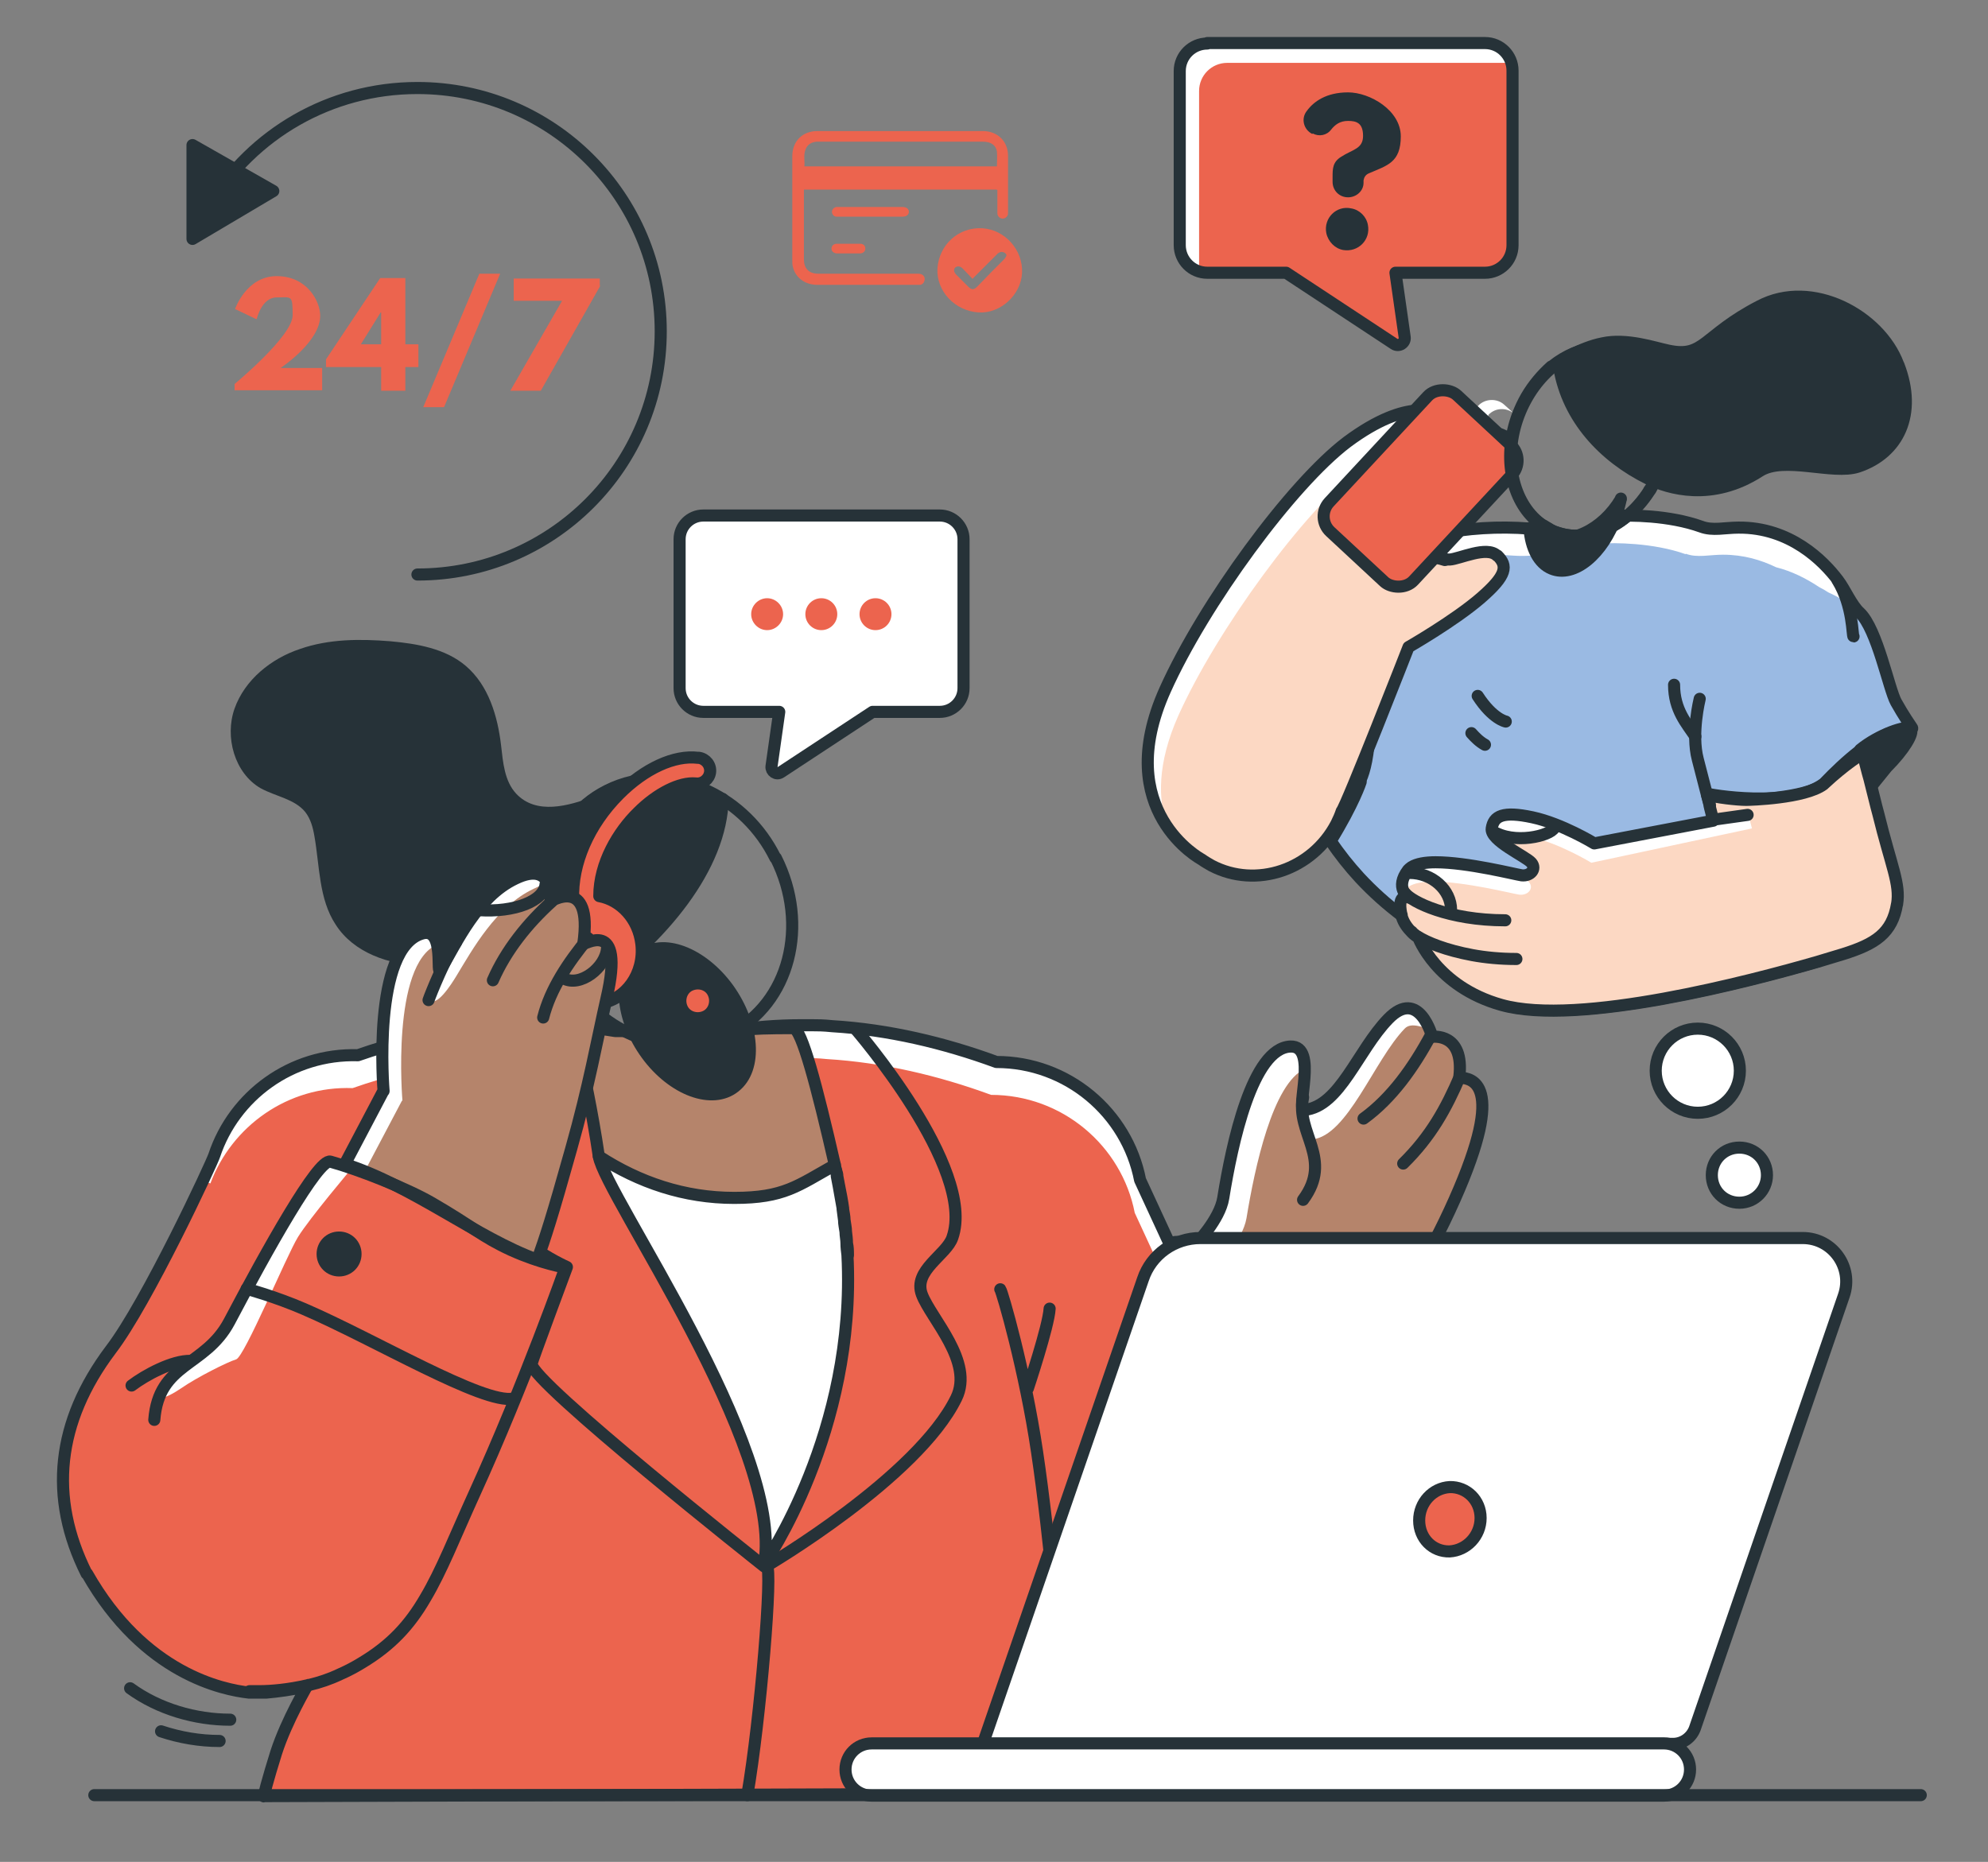 <svg xmlns="http://www.w3.org/2000/svg" viewBox="0 0 411 385"><rect x="0" y="0" width="411" height="385" fill="#808080" stroke="none"/><defs><style>.cls-2,.cls-3,.cls-4,.cls-7{stroke:#263238;stroke-linecap:round;stroke-linejoin:round;stroke-width:2.5px}.cls-8{fill:#fcd8c3}.cls-2{fill:none}.cls-4,.cls-9{fill:#263238}.cls-10,.cls-7{fill:#fff}.cls-11,.cls-3{fill:#ec644e}.cls-12{fill:#b5846b}.cls-13{fill:#9abae3}</style></defs><g id="Layer_1"><path d="M43.4 42.2c8.8-14.4 24.7-24 42.9-24 27.8 0 50.3 22.5 50.3 50.3s-22.5 50.3-50.3 50.3" class="cls-2"/><path d="m39.8 30 16.7 9.5-16.7 9.9z" class="cls-4"/><path d="m53 66-4.4-2.1s2.3-6.8 8.6-6.8 9 5.2 9 8.2c0 5.4-8.2 10.8-8.2 10.8h8.6v4.6H48.5v-1.3s12-9.9 12-14.2-.2-3.7-3.3-3.7-4.1 4.4-4.1 4.4ZM86.5 71.3v4.6h-2.7v4.9h-5v-4.9H67.4v-1.6l11.2-16.8h5.2v13.7h2.7Zm-7.8-6.7-4.1 6.6h4.2v-6.6ZM91.8 84.2h-4.3l11.6-27.6h4.3zM124.1 59.1l-12.3 21.7h-6.3l10.7-18.6h-10v-4.6H124v1.5ZM249.6 8.9H307c3.2 0 5.7 2.6 5.7 5.7v36.1c0 3.2-2.6 5.7-5.7 5.7h-18.5l1.9 13.3c.2 1.2-1.2 2.1-2.2 1.4l-22.3-14.7h-16.3c-3.2 0-5.7-2.6-5.7-5.7v-36c0-3.2 2.6-5.7 5.7-5.7Z" class="cls-11"/><path d="M312.6 13.2c-.5-.1-1-.2-1.5-.2h-57.4c-3.2 0-5.8 2.6-5.8 5.8v36.1c0 .5 0 1 .2 1.5-2.5-.6-4.3-2.9-4.3-5.5V14.7c0-3.2 2.6-5.7 5.7-5.7h57.4c2.7 0 4.9 1.8 5.5 4.3Z" class="cls-10"/><path d="M249.6 8.9H307c3.2 0 5.7 2.6 5.7 5.7v36.1c0 3.2-2.6 5.7-5.7 5.7h-18.5l1.9 13.3c.2 1.2-1.2 2.1-2.2 1.4l-22.3-14.7h-16.3c-3.2 0-5.7-2.6-5.7-5.7v-36c0-3.2 2.6-5.7 5.7-5.7Z" class="cls-2"/><path d="M271.3 27.7c-1.8-.9-2.4-3.2-1.1-4.8 1.4-1.9 4-3.8 8.5-3.8s10.9 3.7 10.9 9.1-2.8 6-6.5 7.6c-.8.3-1.1.9-1.2 1.5v.5c0 1.7-1.5 3-3.2 3-1.8 0-3.2-1.4-3.2-3.2v-1c0-1.7 0-3.1 1.8-4.2 2.3-1.5 4.5-1.6 4.5-4.3s-1.4-3.1-3.1-3.1-2.7.8-3.5 1.8c-.9 1.2-2.5 1.5-3.8.8Zm11.5 18.8c.6 3.1-2 5.7-5.1 5.2-1.7-.3-3.1-1.7-3.5-3.5-.6-3.1 2.1-5.8 5.2-5.1 1.7.3 3.1 1.7 3.4 3.4" class="cls-9"/><path d="M194.3 106.6h-48.9c-2.7 0-4.9 2.2-4.9 4.9v30.8c0 2.7 2.2 4.9 4.9 4.9h15.7l-1.6 11.3c-.1 1 1 1.8 1.9 1.2l19-12.5h13.9c2.7 0 4.9-2.2 4.9-4.9v-30.8c0-2.7-2.2-4.9-4.9-4.9" class="cls-7"/><path d="M161.9 127c0 1.8-1.5 3.3-3.3 3.3s-3.3-1.5-3.3-3.3 1.5-3.3 3.3-3.3 3.3 1.5 3.3 3.3" class="cls-11"/><circle cx="169.8" cy="127" r="3.3" class="cls-11"/><circle cx="181" cy="127" r="3.3" class="cls-11"/><path d="M394.1 150.9c-.7 0-1.5.1-2.3.3-2.2.6-4.7 2.1-7.1 3.9 0 0-.2.2-.3.2-2.6 2-5 4.3-7.3 6.6l-.1.1c-1.9 1.9-8.8 4.1-16 3.2 0 0-7.8-.9-8.1-1.1s1.3 2 3.3 5c3.1 4.7 7.8 11.9 12.2 18.5 2.8 4.2 5.4 8.2 7.4 11.2-13.5 3.9-49.3 13.4-65.3 8.9-13.5-3.8-17.2-14-17.2-14s-.1 0-.3-.2c0 0-.1 0-.2-.1-.4-.3-.8-.6-.9-.8-.7-.7-1.6-1.8-2-3.2-3.2-2.4-6.1-5-8.8-7.9-2.2-2.4-4.2-4.9-6-7.6 4.8-7.8 6.2-12.2 6.2-12.2h-.2c-.3 0-.8.2-1.6.3-2.6.2-7.5-.5-11-8.1-.9-1.9-2.1-3.6-3.6-4.9-.9-.8-1.8-1.6-2.7-2.2l-.2-.1c-1.9-1.2-3.8-2.1-5.6-2.7h-.1c-3.1-1.1-5.6-1.4-5.6-1.4 1.6-5.8 9-4.4 11.5-12.7.4-1.4 1-2.7 1.7-3.9.6-1.1 1.2-2 1.9-2.8.9-1.1 1.7-2 2.4-2.6 6.5-6.4 14.7-7.7 23.8-9.1s5-1 5-1c6.3-1.3 12.8-1.7 19.2-1.2 1.8 2.6 4.6 3.9 7.5 3.9s4.5-.8 6.3-2.6l3.4-3.8c.2 0 .4 0 .7-.1 2.7-.2 10.9-.2 17.6 2.2 2.4.9 4.9.2 7.7.2C370.1 109 377 116 380 120c1.4 1.8 2.8 5.2 4.5 6.7 3.6 3.4 6 15.8 7.5 18.5s2.2 4.7 2.3 5.4v.3Z" class="cls-13"/><path d="M275 173.9s0 0 0 0l.6-1.2c-.2.4-.4.7-.7 1.1Z" style="stroke:#263238;stroke-linecap:round;stroke-linejoin:round;stroke-width:2.5px;fill:#fcd8c3"/><path d="M348.5 114.5c2.4.9 4.9.2 7.7.2 4.3 0 7.9 1.1 11 2.6 3.2.8 6.2 2.3 8.9 4.1.6.3 1.3.7 1.9 1.1 2 .9 4 2.1 5.8 3.5-1.4-1.7-2.6-4.4-3.8-6-3-4-9.9-11.1-20.6-10.9-2.7 0-5.3.7-7.7-.2-6.6-2.4-14.9-2.5-17.6-2.2-.3 0-.6 0-.7.1l-3.4 3.8c-1.8 1.7-4 2.6-6.3 2.6s-5.7-1.3-7.5-3.9c-6.4-.5-12.9-.1-19.2 1.2l-5 1c-9.1 1.4-17.3 2.7-23.8 9.1-.7.6-1.5 1.5-2.4 2.6-.6.8-1.3 1.7-1.9 2.8-.5.9-.9 1.9-1.3 2.9v-.1c.9-1.1 1.7-2 2.4-2.6 6.5-6.4 14.7-7.7 23.8-9.1s5-1 5-1c6.3-1.3 12.8-1.7 19.2-1.2s17.2-2.4 17.2-2.4c.2 0 .4 0 .7-.1 2.7-.2 10.9-.2 17.6 2.2Z" class="cls-10"/><path d="M391.8 151.2c-2.2.6-4.7 2.1-7.1 3.9 0 0-.2.2-.3.2-2.6 2-5.1 4.4-7.3 6.7-6.9 5.3-23.9 2.3-24.2 2.1h0s1.3 2 3.3 5c3.1 4.7 7.8 11.9 12.2 18.5 2.8 4.2 5.4 8.2 7.4 11.2-13.5 3.9-49.3 13.4-65.3 8.9-13.5-3.8-17.2-14-17.2-14s-.1 0-.3-.2c0 0-.1 0-.2-.1-.4-.3-.8-.6-.9-.8-.7-.7-1.6-1.8-2-3.2-3.2-2.4-6.1-5-8.8-7.9-2.2-2.4-4.2-4.9-6-7.6 4.8-7.8 6.2-12.2 6.2-12.2h-.2c-.3 0-.8.2-1.6.3-2.6.2-7.5-.5-11-8.1-.9-1.9-2.1-3.6-3.6-4.9-.9-.8-1.8-1.6-2.7-2.2l-.2-.1c-1.9-1.2-3.8-2.1-5.6-2.7h-.1c-3.1-1.1-5.6-1.4-5.6-1.4 1.6-5.8 9-4.4 11.5-12.7.4-1.4 1-2.7 1.7-3.9h0c.6-1.1 1.2-2 1.9-2.8.9-1.1 1.7-2 2.4-2.6 6.5-6.4 14.7-7.7 23.8-9.1h0l5-1c6.3-1.3 12.8-1.7 19.2-1.2h0s0 0 0 0c1.8 2.6 4.6 3.9 7.5 3.9s4.5-.8 6.3-2.6l3.4-3.8c.2 0 .4 0 .7-.1 2.7-.2 10.9-.2 17.6 2.2 2.4.9 4.9.2 7.7.2C370.1 109 377 116 380 120c1.4 1.8 2.8 5.2 4.5 6.7 3.6 3.4 6 15.8 7.5 18.5s2.9 4.7 3.3 5.3c.4.5-2.6.5-3.4.7Z" class="cls-2"/><path d="M386.7 162.8s-.3-6-2.1-7.8c3.8-3.1 9.6-5.1 10.4-4.3s-1.4 4.4-4.9 7.9c-.1.1-3.3 4.1-3.4 4.2" class="cls-4"/><path d="M305.5 143.9c3.1 4.8 5.8 5.3 5.8 5.3M304.2 151.6c.8.9 1.7 1.8 2.8 2.4" class="cls-2"/><path d="M392.9 183.9c-.2 7.6-5.1 11.2-11.8 13.4 0 0-2 .6-5.3 1.6-13.5 3.9-49.3 13.4-65.3 8.9-13.5-3.8-17.2-14-17.2-14s-.1 0-.3-.2c0 0-.1 0-.2-.1-.3-.2-.6-.5-.9-.8-.7-.7-1.6-1.8-2-3.2 0-.2 0-.4-.1-.5-.9-4.4 1.4-3.5 1.6-3.4-.2-.1-3-2-.2-5.7.2-.2.4-.4.7-.6 1.1-.7 2.9-1 5-1 6.6 0 16.4 2.5 17.8 2.7 1.8.2 3.1-1.3 2-2.6s-8.6-4.6-8.2-7.1c.4-2.6 2.3-3.6 8.4-2.3s12.8 5.4 12.8 5.4l24.6-4.7s-.1-.5-.7-2.8v-.3c0-.1 0-.3-.1-.5-.1-.5-.3-1.1-.5-1.8 1.7.6 6.3 1.1 8.1 1.1.7 0 11.6.9 16-3.2l.1-.1c4.4-4.1 7.8-6.2 8-6.2.5 1.7.9 3.5 1.4 5.2.1.5.3 1.1.4 1.6.5 1.9.9 3.7 1.4 5.5 2.7 11 4.6 14.2 4.5 15.8Z" class="cls-8"/><path d="M290.7 189.6c-.1 0-.7-.5-1.1-1.2v.4c0 .2 0 .4.1.5v.1c.4 0 .8 0 .9.1ZM290.6 183.9c.2-.2.4-.4.7-.6 1.1-.7 2.9-1 5-1 6.6 0 16.4 2.5 17.8 2.7 1.8.2 3.1-1.3 2-2.6-.4-.4-1.4-1-2.5-1.8-3-.6-11-2.5-16.7-2.5s-3.9.3-5 1c-.3.2-.5.4-.7.6-1.7 2.2-1.4 3.7-.9 4.6.1-.2.2-.3.3-.5ZM316.2 173c6.1 1.3 12.8 5.4 12.8 5.4l33.2-7.1s-.8-3.1-.9-3.3c0 0-8.6 1.8-8.7 1.7l-23.1 4.4s-6.7-4.1-12.8-5.4-8-.3-8.4 2.3c0 .6.3 1.2.8 1.9 1.2-.7 3.4-.7 7 0Z" class="cls-10"/><path d="M392.2 186.9c-1 6.1-4.5 8.3-11.2 10.4 0 0-2 .6-5.3 1.6-13.5 3.9-49.3 13.4-65.3 8.9-13.5-3.8-17.2-14-17.2-14s-.1 0-.3-.2c0 0-.1 0-.2-.1-.3-.2-.6-.5-.9-.8-.7-.7-1.6-1.8-2-3.2 0-.2 0-.4-.1-.5-.9-4.4 1.4-3.5 1.6-3.4-.2-.1-3-2-.2-5.7.2-.2.4-.4.7-.6 1.1-.7 2.9-1 5-1 6.6 0 16.4 2.5 17.8 2.7 1.8.2 3.1-1.3 2-2.6s-8.6-4.6-8.2-7.1c.4-2.6 2.3-3.6 8.4-2.3s12.8 5.4 12.8 5.4l24.6-4.7s-.1-.5-.7-2.8v-.3c0-.1 0-.3-.1-.5-.1-.5-.3-1.1-.5-1.8h0c1.7.6 6.3 1.1 8.1 1.1h0c.7 0 12.1-.3 16-3.2l.1-.1c4.4-4.1 7.8-6.2 8-6.2.5 1.7.9 3.5 1.4 5.2.1.5.3 1.1.4 1.6.5 1.9.9 3.7 1.4 5.5 2.7 11 4.6 14.5 3.9 18.8ZM354.2 169.5l7.1-1" class="cls-2"/><path d="M290.5 184.7c1.4 1.8 9 5.6 20.7 5.6M313.5 198.3c-3.3 0-6.4-.3-9.1-.8-5.4-1-9.4-2.6-11.4-3.9 0 0-.1 0-.2-.1-.4-.3-.8-.6-.9-.8" class="cls-2"/><path d="M300 188.2c0-4.2-3.9-7.7-8.6-7.7M321.4 170.9c0 1.6-7.2 3.7-12 1.4M286.4 138.1s-3.2 2.4-3.2 9.7c0 13.4-3.2 15.3-3.2 15.3M351.4 144.5s-1.8 7.2-.4 12.5c1.4 5.4 2.5 9.7 2.5 9.7M379.9 120c3.3 5.4 3 11.6 3.3 11.6M263.9 125.8c-1 3.1-1.7 6.4-1.3 9.6M280 135.4l3.2 12.4" class="cls-2"/><path d="M346.1 141.6c0 5.2 2.6 8 4.4 10.7" class="cls-2"/><path d="M335.1 103.1c-.2 1-.5 2-.8 3.1 0 .1 0 .2-.1.4-2.8 8-8.8 12.9-13.4 11-2.7-1.1-4.3-4.3-4.6-8.4.8.6 1.7 1.1 2.6 1.5 5.7 2.2 12.5-1.1 16.3-7.5Z" class="cls-4"/><path d="M309.5 114.9c-2.1-2.1-7.8.7-9.8.8s-2.5-1.6-1-3.6c3.7-5.1 12.6-12.3 13.2-18.7.6-5.7-5.5-3.8-5.5-3.8s2.9-1.5-2-3.8c-3.4-1.6-7.1-.2-7.1-.2s-5.9-3.8-18.8 5.8c-11.5 8.7-29.6 33.4-37.6 51.2-11.3 25.1 7.5 35.1 7.5 35.1.7.5 1.4.9 2.1 1.3 9.2 4.8 20.8.9 25.8-8.7.4-.8.8-1.7 1.1-2.6.9-.9 13.8-33.9 13.8-33.9s9.6-5.5 15-10.2 5.5-6.6 3.4-8.7Z" class="cls-8"/><path d="M243.6 148c8-17.8 26.1-42.5 37.6-51.2C294 87.1 300 91 300 91s3.7-1.5 7.1.2c4.9 2.4 2 3.8 2 3.8s1.3-.4 2.6-.3c.1-.4.2-.8.2-1.3.6-5.7-5.5-3.8-5.5-3.8s2.9-1.5-2-3.8c-3.4-1.6-7.1-.2-7.1-.2s-5.9-3.8-18.8 5.8c-11.5 8.7-29.6 33.4-37.6 51.2-6.1 13.6-3.4 22.8.4 28.3-1.9-5.5-2.1-13 2.3-22.9" class="cls-10"/><path d="M309.5 114.9c-2.1-2.1-7.8.7-9.8.8s-2.5-1.6-1-3.6c3.7-5.1 13.2-11.8 13.9-18.1.6-5.7-6.2-4.4-6.2-4.4s2.9-1.5-2-3.8c-3.4-1.6-7.1-.2-7.1-.2s-5.9-3.8-18.8 5.8c-11.5 8.7-29.6 33.4-37.6 51.2-11.3 25.1 7.5 35.1 7.5 35.1.7.5 1.4.9 2.1 1.3 9.2 4.8 20.8.9 25.8-8.7.4-.8.8-1.7 1.1-2.6.9-.9 13.8-33.9 13.8-33.9s9.6-5.5 15-10.2 5.5-6.6 3.4-8.7Z" class="cls-2"/><path d="M294.5 85c7 2.8-4.5 10.6-6.9 12.5M305.6 86.4c3.7 3.3-6.6 12.2-8.8 14.3M285.2 117.4c3.9-2.6 9.1-3 13.5-1.6" class="cls-2"/><path d="M307.7 85.8c1.4-1.5 3.7-1.6 5.3-.3l-2-1.8c-1.5-1.4-4-1.3-5.4.2l-21 22.6c-1.4 1.5-1.3 4 .2 5.4l1.5 1.4c-1-1.4-.9-3.4.4-4.7l21-22.6Z" class="cls-10"/><rect width="38.5" height="23.8" x="274.5" y="89.3" class="cls-11" rx="4.3" ry="4.3" transform="rotate(-47.1 293.498 101.165)"/><rect width="38.5" height="23.8" x="274.5" y="89.3" class="cls-2" rx="4.3" ry="4.3" transform="rotate(-47.1 293.498 101.165)"/><path d="M318.4 108.2c.2.2.5.4.8.5.4.3.9.5 1.3.8.4.2.7.4 1.1.5 6.7 2.5 14.6-1.1 19.3-8.3.2-.3.4-.5.5-.8.8-1.3 1.4-2.6 2-4 0-.2.1-.3.2-.5 3.6-10.2.2-20.8-7.8-23.8-1.3-.5-2.7-.8-4-.8h-.2c-7-.1-14.3 5.4-17.6 14-3.4 8.9-1.3 18.1 4.5 22.5Z" class="cls-2"/><path d="M344.9 87.8v1.8c-.1 2.2-.6 4.5-1.4 6.8 0 .2-.1.3-.2.5-.1.4-.3.8-.5 1.1-.4 1-.9 2-1.5 2.9-.2.3-.4.5-.5.8-4.7 7.2-12.6 10.8-19.3 8.3-.4-.2-.8-.3-1.1-.5-.4-.2-.9-.5-1.3-.8-.3-.2-.5-.3-.8-.5-.3-.3-.7-.5-1-.8-5-4.6-6.6-13.3-3.5-21.6.5-1.3 1.1-2.6 1.8-3.8 1.4-2.4 3.2-4.5 5.1-6.2h.1l1.2-.9c2.9-2 6.1-3.1 9.3-3.1h.2c1.3 0 2.7.3 4 .8.4.1.8.3 1.1.5.2 0 .3.1.4.2h0c.3.2.6.3.9.5s.6.4.8.6c.3.2.5.4.8.7.5.4 1 .9 1.4 1.5v.1s.1.2.2.3q0 0 0 0c.1.1.2.3.3.4q0 0 0 0c.2.3.3.5.5.8.4.6.7 1.3 1 1.9.1.3.3.6.4 1q0 0 0 0t0 0c.1.3.2.7.3 1 .1.4.2.7.3 1.1.2.8.3 1.5.4 2.3 0 .4 0 .8.1 1.2v.8Z" class="cls-2"/><path d="M392.4 75.3c-3.8-10.1-17.8-17.7-28.6-12-11.8 6.1-11.4 10.8-18.9 9.2-2.9-.6-8.6-2.6-13.6-1.5-4.6.9-9.1 3.9-9.1 3.9 0 .3 0 .8.2 1.3 1.8 10.3 9.1 18.2 18.4 22.8 4.1 2 13.1 4.8 23-1.6 5-3.2 15.1.8 20.3-.9 8.4-2.8 12.3-10.9 8.4-21Z" class="cls-4"/><circle cx="351" cy="221.4" r="8.7" class="cls-7"/><path d="M365.3 243c0 3.1-2.5 5.7-5.7 5.7s-5.7-2.5-5.7-5.7 2.5-5.7 5.7-5.7 5.7 2.5 5.7 5.7" class="cls-7"/><path d="M297.8 265.2c-2 23.3-3.3 58-13.2 77-.2.4-.4.7-.6 1.1s-.4.7-.6 1.1c-15.4 25.8-46.7 11.7-63.6-4.4l-.3.7-.2.3.7 29.9-165.4.5c-.3.6.8-3.6 2.5-9 2.2-6.8 6.5-13.9 6.3-13.7-3 .7-6.1 1.1-8.4 1.3h-3.5c-5.3-.6-21.7-3.8-33.5-24.6h-.1c-7.9-15.8-6.2-31.4 5-46.3 7.5-9.8 20.9-38.6 21.4-40.2 4.1-12.3 15.9-21.1 29.7-20.7 14.2-5 29.3-7 44.3-6 2.9.2 5.9.5 8.8.9h24.1c4.7-.7 9.5-1.1 14.2-1.1s4.5 0 6.7.2c11.5.7 23 3.4 33.9 7.4 14.7 0 27 10.5 29.7 24.4l6.1 13.2.1-.1c.1 0 .2-.1.4-.2h.2c2.4-.6 8.6 1.5 20.5 3.7 10.8 2 24.2 8.3 34.5 4.4Z" class="cls-11"/><path d="M292.2 273c0 .3-4.1 61.1-4.2 61.4.3-.1 8.9-61.7 9.2-61.8.2-2.6.4-5.1.6-7.4-10.4 3.9-23.8-2.4-34.5-4.4-11.9-2.2-18.1-4.4-20.5-3.7h-.2c-.1 0-.3 0-.4.2l-.1.1-6.1-13.2c-2.7-13.9-15-24.4-29.7-24.4-10.9-4-22.4-6.7-33.9-7.4-2.2-.2-4.5-.2-6.7-.2-4.8 0-9.5.3-14.2 1.1h-24.2c-2.9-.5-5.8-.8-8.8-1-15-1-30 1-44.3 6-13.8-.4-25.6 8.4-29.7 20.7-.1.4-1.1 2.5-2.5 5.5.5 0 1 0 1.5.2 4.4-11.8 16-20.2 29.4-19.7 14.2-5 29.3-7 44.3-6 2.9.2 5.9.5 8.8.9h24.1c4.7-.7 9.5-1.1 14.2-1.1s4.5 0 6.7.2c11.5.7 23 3.4 33.9 7.4 14.7 0 27 10.5 29.7 24.4l6.1 13.2.1-.1c.1 0 6.9.5 8.7.9 3.2.7 7.2 1.7 12.4 2.6 10.8 2 20.4 7 30.3 5.6" class="cls-10"/><path d="M297.8 265.2c-2 23.3-3.3 58-13.2 77-.2.4-.4.7-.6 1.1s-.4.7-.6 1.1c-15.4 25.8-46.7 11.7-63.6-4.4l-.3.7-.2.3.7 29.9-165.4.5c-.3.6.8-3.6 2.5-9 2.2-6.8 6.5-13.9 6.3-13.7-3 .7-6.1 1.1-8.4 1.3h-3.5c-5.3-.6-21.7-3.8-33.5-24.6h-.1c-7.9-15.8-6.2-31.4 5-46.3 7.5-9.8 20.9-38.6 21.4-40.2 4.1-12.3 15.9-21.1 29.7-20.7 14.2-5 29.3-7 44.3-6 2.9.2 5.9.5 8.8.9h24.1c4.7-.7 9.5-1.1 14.2-1.1s4.5 0 6.7.2c11.5.7 23 3.4 33.9 7.4 14.7 0 27 10.5 29.7 24.4l6.1 13.2.1-.1c.1 0 .2-.1.4-.2h.2c2.4-.6 8.6 1.5 20.5 3.7 10.8 2 24.2 8.3 34.5 4.4Z" class="cls-2"/><path d="M175.3 259.5c0-.8 0-1.6-.2-2.4 0-.8-.1-1.6-.2-2.4 0-.8-.2-1.6-.3-2.4 0-.8-.2-1.5-.3-2.3v-.2c-.2-1.5-.5-3-.8-4.5-.1-.7-.3-1.4-.4-2.1v-.3c-.2-.6-.3-1.2-.5-1.8v-.2c-3.7-16.2-6.9-28.3-8.6-28.3-4.8 0-7.9 0-12.6.6h-24.2c-2.9-.5-5.8-.8-8.8-1 .1.6.5 2.1 1.1 4.3 1.1 4.9 2.9 13.1 4.3 22.6q0 0 0 0" style="stroke:#263238;stroke-linecap:round;stroke-linejoin:round;stroke-width:2.5px;fill:#b5846b"/><path d="M158 323.4c4.1-24.2-32.9-76.2-34.2-84.3q0 0 0 0c8.3 5.4 17.7 8.6 28 8.6s13.1-2.5 20.8-6.8v.2c.1.6.3 1.2.4 1.8v.3c.1.7.3 1.4.4 2.1.3 1.5.5 3 .8 4.5v.2c.1.8.2 1.5.3 2.3 0 .8.2 1.6.3 2.4 0 .8.2 1.6.2 2.4s.1 1.6.2 2.4c1.9 36.6-17.2 63.9-17.2 63.9" class="cls-7"/><path d="M150.5 204.4c5.4 7.5 6.1 16.6 1.4 20.3-4.6 3.7-12.8.7-18.2-6.7s-6.1-16.5-1.4-20.3c4.6-3.8 12.8-.7 18.2 6.7M149.4 165.2c-.3 14-12.3 28.7-27.8 39.7-.5.4-1 .7-1.6 1.1-1.5-1.8-2.9-3.8-4-6.1-7-13.8-2.8-30.1 9.5-36.3 6.7-3.4 17.1-1.6 23.8 1.6Z" class="cls-4"/><path d="M119.9 185.5c1.6 21.9 24.7 21.2 24.4 21.5" class="cls-2"/><path d="M147.6 205.6c.7 1.8-.1 4-2 4.7-1.8.7-4-.1-4.7-2-.7-1.8.1-4 2-4.7s4 .1 4.7 2" class="cls-3"/><path d="M160.4 177.4c7 13.9 2.8 30.1-9.5 36.3-10.3 5.2-22.9 1.7-30.9-7.8-1.5-1.8-2.9-3.8-4-6.1-7-13.8-2.8-30.1 9.5-36.3 6.7-3.4 14.4-3.1 21.1.2 5.6 2.7 10.6 7.4 13.7 13.7Z" class="cls-2"/><path d="M144.3 156.7c-4.9-.6-11 2.2-16.3 7.5-6.3 6.3-9.8 14.4-9.5 21.8-4 1.8-6.6 6.5-6 11.6.7 6.2 5.8 10.6 11.4 9.9 5.5-.7 9.4-6.2 8.7-12.3-.6-5.2-4.3-9.1-8.7-9.9 0-6.8 3.9-13.3 8-17.3 4-4 8.7-6.3 11.9-6 1.5.2 2.8-.9 3-2.3.2-1.5-.9-2.8-2.3-3Z" class="cls-3"/><path d="M122.5 164.8c-4.9 1.8-11.6 3.8-15.8-.7-2.4-2.6-2.7-6.4-3.1-9.9-.7-6.1-2.6-12.5-7.3-16.5-4.2-3.6-10.1-4.6-15.6-5.1-6.3-.5-12.7-.5-18.7 1.6-6 2-11.4 6.4-13.5 12.3s0 13.4 5.4 16.5c3.1 1.7 7 2.2 9.2 4.9 1.1 1.4 1.6 3.2 1.9 5 1.1 6.2.9 13 4.4 18.3 3.7 5.8 11 8.3 17.9 8.5s13.6-1.5 20.4-2.5c1.3-.2 3-.2 3.7-1.6.5-1.1.6-2 1.4-3 .9-1.1.7-3.7 1.3-5 1.4-3.2 1.7-5.1 2.7-8.4s4-5.2 5.7-8c2-3.3-3.2-3.2-.8-6.1" class="cls-9"/><path d="M111.2 212.1s-7.7 26.1-8.5 34.6c-.9 8.5 14.5 15.3 14.5 15.3s-7.3 19.6-7.3 20c-.3 3.6 48.1 41.9 48.1 41.9" class="cls-2"/><path d="m79.3 225.5-8 15.2c14.2 4.6 27.2 15.2 39.8 19.8 1.6-4.5 3-8.7 7-23 3.7-13.1 5.3-22.3 7.3-31.1 4-17.1-4.9-10.7-4.8-11.3 2-14.2-6.8-8.7-6.8-8.7s.9-8.7-7.3-4.7c-7.8 3.7-12.1 13.2-15.4 18.8-1.1 1.8 1-8.7-3.7-7.5-10.6 2.8-8.1 32.6-8.1 32.6Z" class="cls-12"/><path d="m83.1 227.6-7.7 14.6c-1.4-.6-2.7-1.1-4.1-1.5l8-15.2s-2.5-29.9 8.1-32.6c1.8-.5 2.6.8 3 2.4-9.6 4.1-7.2 32.3-7.2 32.3ZM113.3 182.8c-.8 0-1.8.4-3 1-7.8 3.7-12.6 12.5-16 18.1-.8 1.3-4.3 7-5.7 4.6 3.4-9.6 11.9-21.9 17.9-24.8 4.3-2 6.1-.7 6.9 1.1Z" class="cls-10"/><path d="m79.3 225.5-8 15.2c14.2 4.6 27.2 15.2 39.8 19.8 1.6-4.5 3-8.7 7-23 3.7-13.1 5.3-22.3 7.3-31.1 4-17.1-4.9-10.7-4.8-11.3 2-14.2-6.8-8.7-6.8-8.7s.9-8.7-7.3-4.7c-7.8 3.7-12.1 13.2-15.4 18.8-1.1 1.8 1-8.7-3.7-7.5-10.6 2.8-8.1 32.6-8.1 32.6Z" class="cls-2"/><path d="M94.3 194.8c-2.1 2.9-5.3 10.8-5.7 12M101.9 202.7c2.7-6.2 7.2-11.8 12.2-16.3M112.3 210.4c1.5-5.9 5.1-11.3 9.3-16.4M112.8 182.8c-.3 3.5-6.4 5.9-13.8 5.4" class="cls-2"/><path d="M125.5 196.1c-.3 4-5.6 8.1-9 6.2" class="cls-2"/><path d="M73.5 259.3c0 1.9-1.5 3.4-3.4 3.4s-3.4-1.5-3.4-3.4 1.5-3.4 3.4-3.4 3.4 1.5 3.4 3.4M293.8 277.5c0 1.9-1.5 3.4-3.4 3.4s-3.4-1.5-3.4-3.4 1.5-3.4 3.4-3.4 3.4 1.5 3.4 3.4" class="cls-4"/><path d="M176.8 212.7s25.1 28.9 20.1 43.2c-1.2 3.6-8.2 6.8-6.3 11.8s10.8 13.9 7.1 21.4c-8 16.4-39.2 34.7-39.2 34.7 1.3.3-1.3 31.7-4 47.4" class="cls-2"/><path d="m72.7 241.6-5.1-1.4L57.5 255s-8.1 14.7-8.4 15.1c-.2.4-4.9 8.7-4.9 8.7l-8.8 5-2.5 5.3s1.1.3 4.5-2c3.3-2.3 9.7-5.5 11.4-6 1.7-.4 10.4-21.4 12.8-25.3s11.2-14.3 11.2-14.3Z" class="cls-10"/><path d="M31.9 293.6c.9-11.9 10.5-10.9 15.5-20.3 7.8-14.8 18.4-33.8 20.9-33.1 5.8 1.6 15.7 5.5 20.9 8.5 8.8 5.1 10.4 7 16.5 9.8 6.2 2.8 11.2 3.6 11.2 3.6s-8.5 24.1-18.8 46.7c-4.1 9-6.8 16-10.2 21.7-3.2 5.5-7 9.7-13.2 13.4-1.3.8-2.8 1.6-4.4 2.3-2.1 1-4.2 1.7-6.3 2.2h0c-.2 0-.3 0-.5.1-3.9.9-7.5 1.2-9.7 1.2h-2.2M26.9 349.1c5.9 4.3 13.5 6.5 20.7 6.5M33.3 358c3.9 1.3 8 2 12.1 2" class="cls-2"/><path d="M247.2 257.4c11.3 1.8 21 4.3 29.7 6.9 4.8 1.5 9.2 1.5 12.5 2.1 2.6.5 11.3-17 14.6-26.5 6.7-18.9-2.4-16.6-2.3-17.2 1.1-9.3-5.6-8.3-5.6-8.3s-2.7-10.3-9.1-3.7c-6.3 6.5-10 18.1-17.3 18.8-2 .2 2.9-13.3-2.9-13.1-7.9.3-12.1 20.1-13.9 31.3-.7 4.5-5.8 9.7-5.8 9.7Z" class="cls-12"/><path d="M269.8 221c-6.7 3-10.4 20.5-12.1 30.9-.4 2.3-1.9 4.9-3.4 6.8-2.3-.5-4.7-.9-7.2-1.3 0 0 5.1-5.2 5.8-9.7 1.8-11.3 6-31.1 13.9-31.3 2.3 0 2.9 2 2.9 4.6ZM295.6 212.7c-1.1 0-3.8-1.5-5.2 0-6.3 6.5-11.8 22.2-19.1 22.9-1 0-1.7-3-1.4-6.3 8-3.1 12.4-13.6 17.3-18.6 4.6-4.8 7.4-.6 8.5 2Z" class="cls-10"/><path d="M247.2 257.4c11.3 1.8 21 4.3 29.7 6.9 4.8 1.5 9.2 1.5 12.5 2.1 2.6.5 11.3-17 14.6-26.5 6.7-18.9-2.4-16.6-2.3-17.2 1.1-9.3-5.6-8.3-5.6-8.3s-2.7-10.3-9.1-3.7c-6.3 6.5-10 18.1-17.3 18.8-2 .2 2.9-13.3-2.9-13.1-7.9.3-12.1 20.1-13.9 31.3-.7 4.5-5.8 9.7-5.8 9.7Z" class="cls-2"/><path d="M281.9 231.3c5.8-4.2 10.3-10.5 14-17.4M290.1 240.6c5.7-5.6 8.9-11.4 11.8-18.2M269.4 226.9c-1.6 7.4 6.3 12.7 0 21.2M233.1 301.7c1.1-19 5.6-30.4 8.4-43.1 0-.6.2-1 .5-1.3l.1-.1c.1 0 .2-.1.4-.2h.2c2.4-.6 8.6 1.5 20.5 3.7 10.8 2 24.2 8.3 34.5 4.4-2 23.3-3.3 58-13.2 77-.2.4-.4.7-.6 1.1s-.4.7-.6 1.1M226.1 301.5c1.2-2.6 4.1-6.5 7.2-6.9M219.4 340.5c-.2-.2-.3-.4-.5-.5M51 266.5s5.9 1.6 11.9 4.2c14.6 6.3 37 19.7 43.2 18.5" class="cls-2"/><path d="M236.8 277.6s5.2.3 11.2 2.9c14.6 6.3 40.5 11.6 46.8 10.4M219.4 345.7s-2.3-27.5-5-45.5c-2.5-16.9-7.2-33.1-7.6-33.6M217 270.6c-.2 3.6-4.5 16.5-4.5 16.5M27.2 286.5c2.9-2.2 8.5-5.2 12.2-5.1" class="cls-2"/><path d="m203.9 360.6 144.6-.4c.2 0 .4-.1.4-.3l32-91.4c2.1-6.1-2.5-12.5-8.9-12.5H248.5c-5.6 0-10.5 3.5-12.4 8.8L203.4 360c-.1.3.1.6.4.6Z" class="cls-10"/><path d="M306.1 313.9c0 3.7-2.9 6.7-6.4 6.9-3.5.1-6.3-2.7-6.3-6.4s2.8-6.7 6.3-6.9c3.5-.1 6.4 2.7 6.4 6.4" class="cls-3"/><path d="M203.2 360.6h142.7c2 0 3.8-1.3 4.5-3.2l30.8-89.5c2-5.8-2.3-11.9-8.5-11.9H248.2c-5.4 0-10.2 3.4-11.9 8.5z" class="cls-2"/><path d="M180.2 371.3H344c3 0 5.4-2.4 5.4-5.4h0c0-3-2.4-5.4-5.4-5.4H180.2c-3 0-5.4 2.4-5.4 5.4h0c0 3 2.4 5.4 5.4 5.4" class="cls-7"/><path d="M19.5 371.2h377.6" class="cls-2"/><path d="M206 39.2h-39.8v14.4c0 1.9 1 3 3 3h20.7c.9 0 1.5.7 1.2 1.5-.1.4-.4.7-.8.8H169c-2.6 0-4.6-1.5-5.1-3.8-.1-.4-.1-.9-.1-1.4V32.3c0-3.1 2.1-5.2 5.2-5.2h34.2c3 0 5.2 2.1 5.2 5.1v11.9c0 .6-.5 1.1-1.1 1.1s-1.1-.5-1.1-1.1v-4.8Zm.1-4.8c0-1.1.1-2.1 0-3.1-.2-1.3-1.3-2-2.8-2h-34.5c-1.1.1-1.9.6-2.3 1.7s-.1 2.3-.2 3.4z" class="cls-11"/><path d="M202.3 64.6c-4.9-.3-8.7-4.4-8.5-9 .3-5 4.4-8.7 9.3-8.4 4.7.3 8.4 4.5 8.2 9.2-.2 4.6-4.5 8.5-9 8.2m-1.2-6.9c-.7-.7-1.4-1.5-2.1-2.2-.5-.5-1.1-.5-1.5-.2-.4.4-.3 1 .2 1.5l2.4 2.4c.8.8 1.2.8 2 0 1.8-1.9 3.6-3.7 5.5-5.6.1-.1.2-.2.3-.4.3-.4.2-.7-.3-1-.5-.2-.9-.1-1.3.2l-3.3 3.3-1.9 1.9ZM179.9 44.8h-7c-.5 0-.9-.5-.9-1s.4-.9.9-1h13.7c.8 0 1.3.4 1.3 1s-.5 1-1.3 1zM175.4 52.4h-2.3c-.7 0-1.2-.4-1.2-1s.5-1 1.1-1h4.8c.7 0 1.1.4 1.1 1s-.5 1-1.1 1h-2.5Z" class="cls-11"/></g></svg>